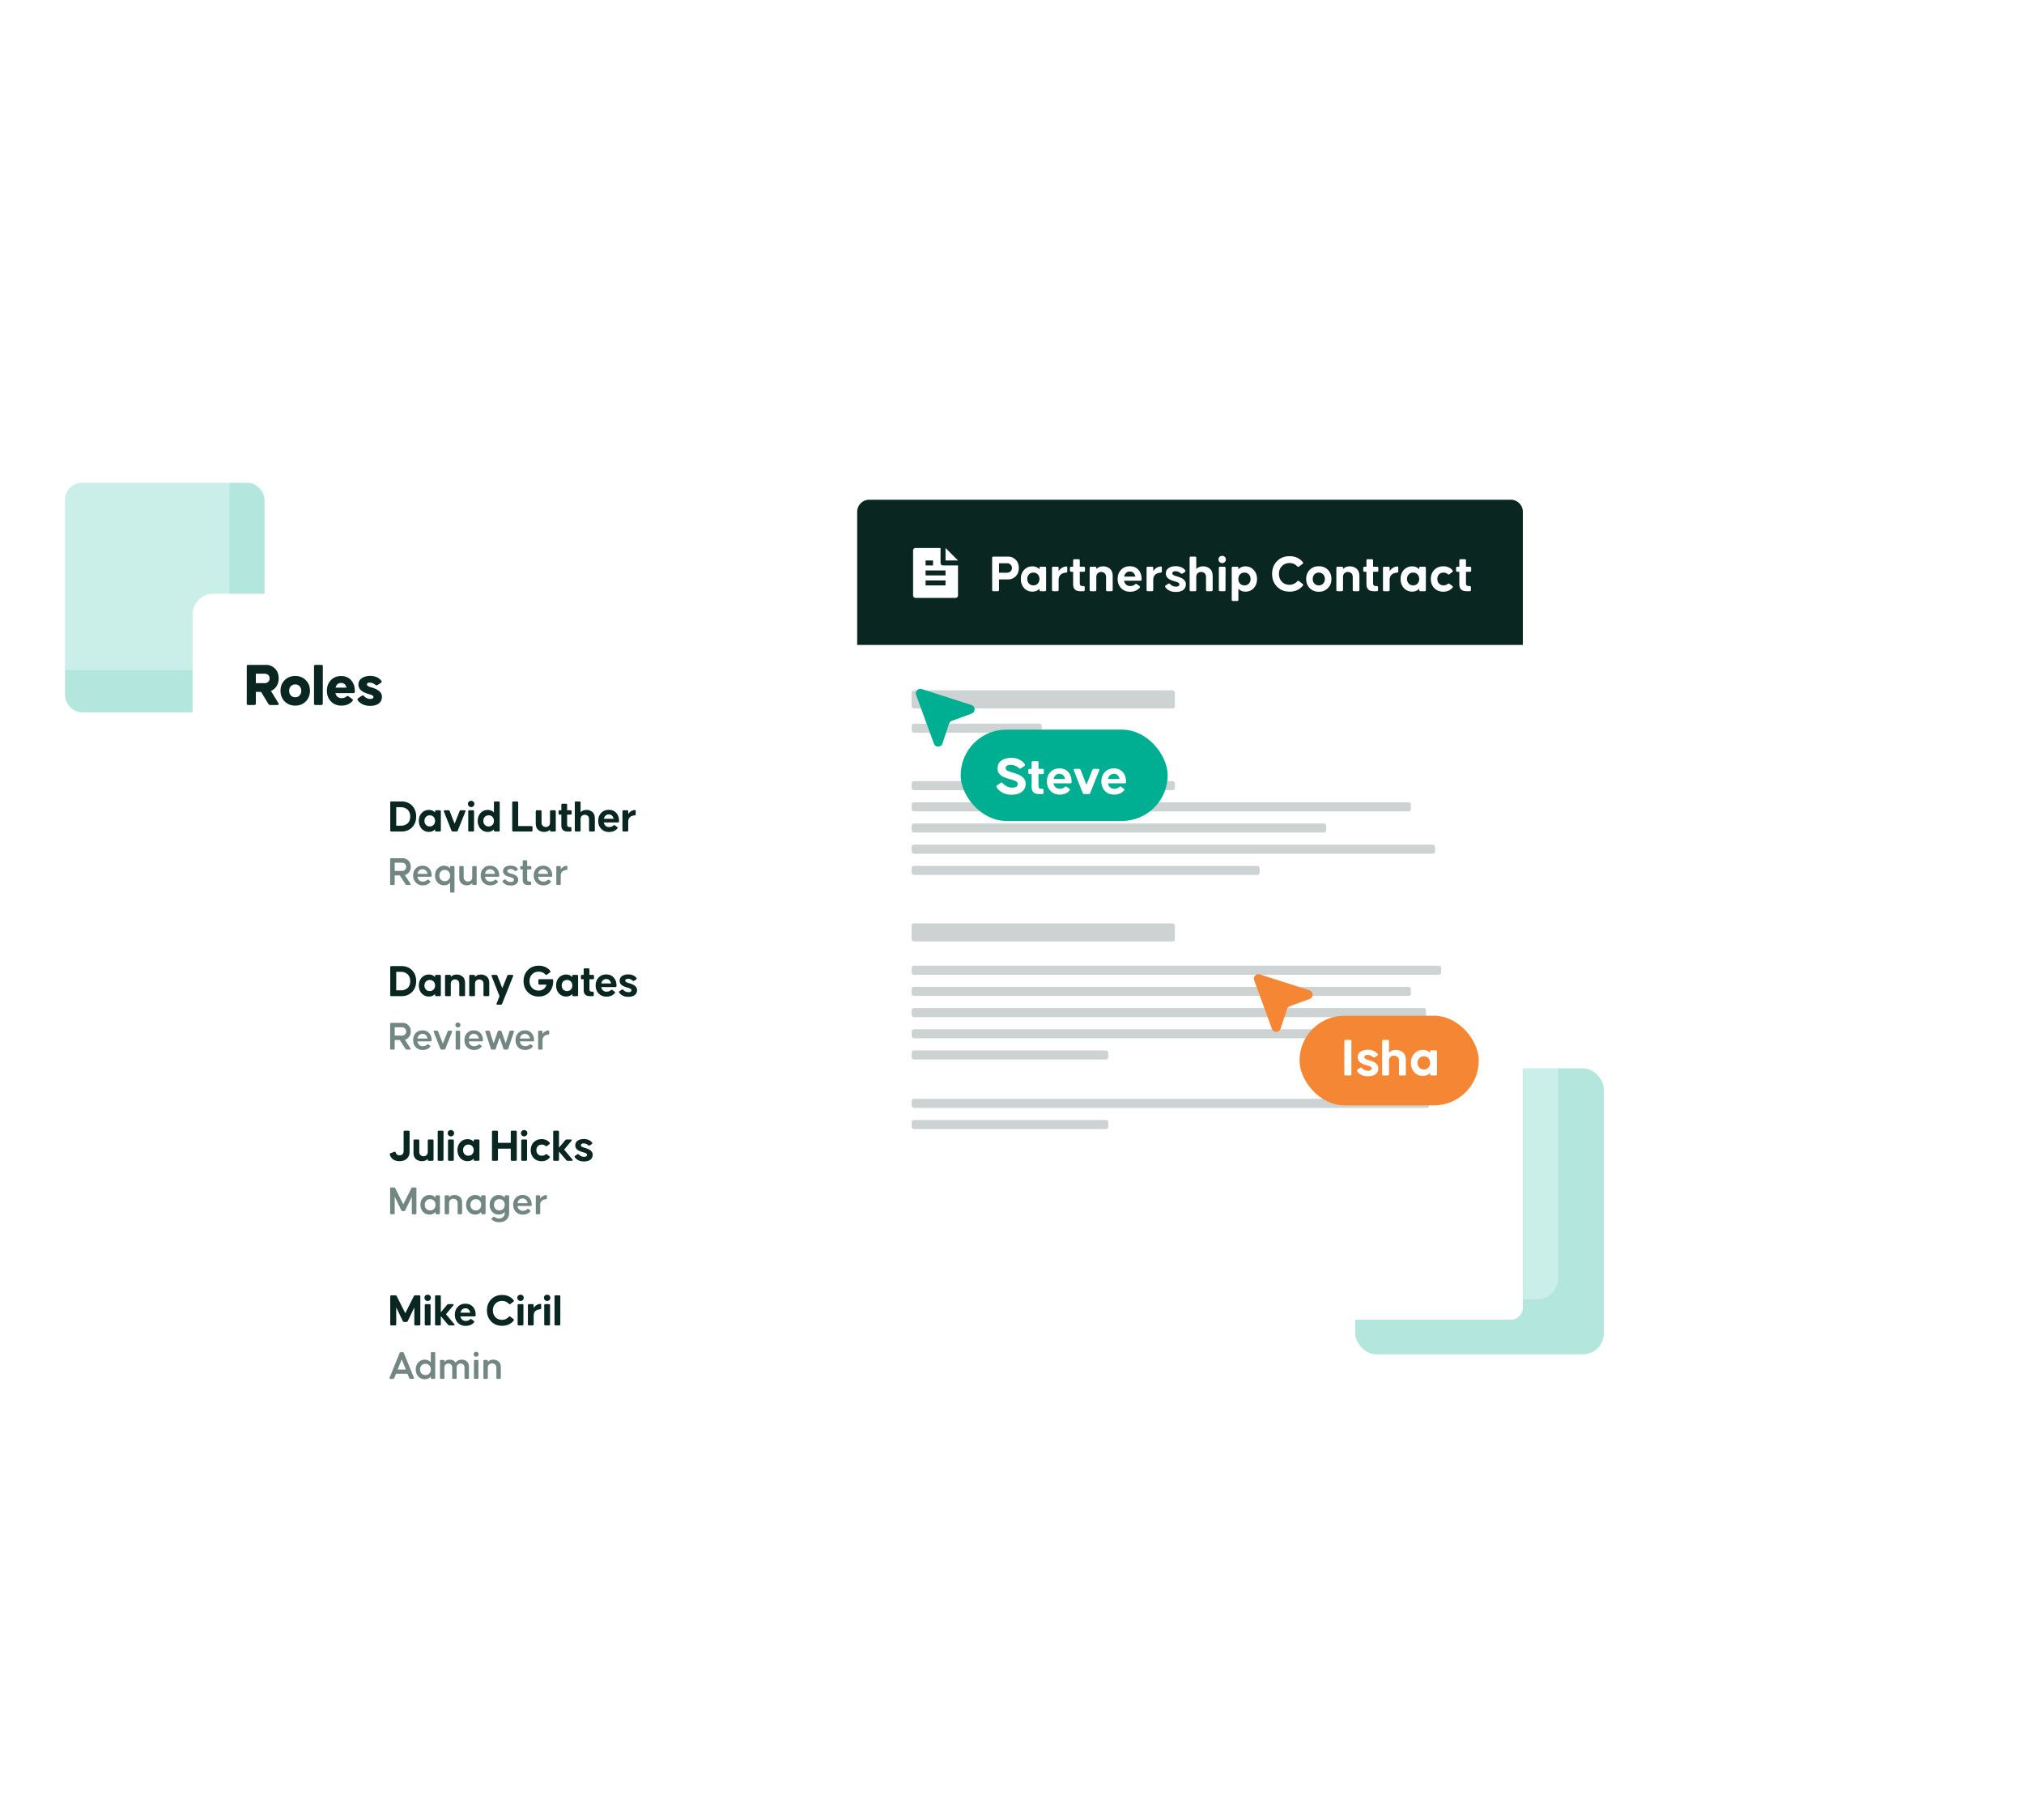 <svg xmlns="http://www.w3.org/2000/svg" xmlns:xlink="http://www.w3.org/1999/xlink" width="813" height="731" fill="none" viewBox="0 0 813 731">
  <rect width="80.154" height="92.21" x="26.123" y="193.943" fill="#00AF91" opacity=".3" rx="6.763"/>
  <rect width="99.869" height="114.89" x="544.367" y="429.11" fill="#00AF91" opacity=".3" rx="8.426"/>
  <g filter="url(#filter0_b)">
    <rect width="80.154" height="92.21" x="12" y="177" fill="#fff" fill-opacity=".3" rx="6.763"/>
  </g>
  <g filter="url(#filter1_b)">
    <rect width="99.869" height="114.89" x="526" y="407" fill="#fff" fill-opacity=".3" rx="8.426"/>
  </g>
  <g filter="url(#filter2_d)">
    <rect width="267.385" height="329.369" x="344.312" y="174" fill="#fff" rx="4.859"/>
    <path fill="#092621" d="M344.312 178.859a4.86 4.86 0 014.86-4.859h257.666a4.858 4.858 0 014.859 4.859v53.48H344.312v-53.48z"/>
    <path fill="#fff" d="M384.816 200.403v12.025a.99.99 0 01-.289.711 1.007 1.007 0 01-.707.299h-16.057a.991.991 0 01-.703-.292.991.991 0 01-.292-.703v-18.065c0-.538.448-.994 1-.994h10.029v6.016a1.003 1.003 0 001.003 1.003h6.016zm0-2.006h-5.013v-5.01l5.013 5.01zm-13.035 0v2.006h3.008v-2.006h-3.008zm0 4.011v2.005h8.022v-2.005h-8.022zm0 4.011v2.005h8.022v-2.005h-8.022zM399.041 210.751c-.342 0-.513-.171-.513-.513v-12.871c0-.342.171-.513.513-.513h5.965c1.126 0 2.109.413 2.95 1.24.855.813 1.283 1.924 1.283 3.335s-.428 2.53-1.283 3.357c-.841.812-1.824 1.219-2.95 1.219h-3.72v4.233c0 .342-.172.513-.514.513h-1.731zm2.245-7.44h3.228c.541 0 1.005-.171 1.39-.513.384-.357.577-.813.577-1.369 0-.57-.193-1.026-.577-1.368a1.874 1.874 0 00-1.347-.534h-3.271v3.784zm13.419 7.611c-1.34 0-2.452-.477-3.335-1.432-.884-.97-1.326-2.188-1.326-3.656 0-1.483.435-2.694 1.304-3.635.884-.955 2.003-1.432 3.357-1.432 1.169 0 2.109.399 2.822 1.197v-.535c0-.342.171-.513.513-.513h1.646c.342 0 .513.171.513.513v8.809c0 .342-.171.513-.513.513h-1.646c-.342 0-.513-.171-.513-.513v-.513c-.713.798-1.653 1.197-2.822 1.197zm-1.39-3.25c.456.485 1.048.727 1.775.727.727 0 1.311-.242 1.753-.727.456-.484.684-1.097.684-1.838 0-.742-.228-1.354-.684-1.839-.442-.485-1.026-.727-1.753-.727-.727 0-1.319.242-1.775.727-.456.485-.684 1.097-.684 1.839 0 .741.228 1.354.684 1.838zm9.757 3.079c-.342 0-.513-.171-.513-.513v-8.809c0-.342.171-.513.513-.513h1.646c.342 0 .513.171.513.513v1.262c.684-1.083 1.661-1.711 2.929-1.882.357-.042.535.122.535.492v1.475c0 .314-.164.485-.492.513-1.981.186-2.972 1.169-2.972 2.951v3.998c0 .342-.171.513-.513.513h-1.646zm10.865 0c-1.924 0-2.886-.948-2.886-2.844v-4.96h-.77c-.342 0-.513-.171-.513-.513v-1.005c0-.342.171-.513.513-.513h.77v-2.501c0-.342.171-.513.513-.513h1.646c.342 0 .513.171.513.513v2.501h1.582c.342 0 .513.171.513.513v1.005c0 .342-.171.513-.513.513h-1.582v4.533c0 .271.036.492.107.663a.673.673 0 00.321.363c.156.071.292.121.406.15.128.014.292.021.492.021h.149c.342 0 .513.171.513.513v1.048c0 .342-.171.513-.513.513h-1.261zm4.272 0c-.342 0-.513-.171-.513-.513v-8.809c0-.342.171-.513.513-.513h1.646c.342 0 .513.157.513.471v.47c.67-.727 1.59-1.09 2.758-1.09 1.041 0 1.939.32 2.694.962.756.627 1.133 1.632 1.133 3.014v5.495c0 .342-.171.513-.513.513h-1.646c-.342 0-.513-.171-.513-.513v-5.089c0-.769-.207-1.318-.62-1.646a2.065 2.065 0 00-1.347-.491c-.499 0-.948.163-1.347.491-.399.328-.599.877-.599 1.646v5.089c0 .342-.171.513-.513.513h-1.646zm15.735.214c-1.482 0-2.687-.485-3.613-1.454-.927-.969-1.39-2.195-1.39-3.677 0-1.483.449-2.701 1.347-3.656.898-.97 2.081-1.454 3.549-1.454 1.44 0 2.587.477 3.442 1.432s1.283 2.181 1.283 3.678v.213c0 .343-.171.514-.513.514h-6.542c.128.655.413 1.175.855 1.56.442.371.969.556 1.582.556.812 0 1.482-.235 2.01-.705.242-.214.477-.236.705-.065l1.005.749c.285.214.335.434.15.663-.941 1.097-2.231 1.646-3.87 1.646zm-2.395-6.093h4.511c-.128-.613-.384-1.105-.769-1.476-.371-.37-.855-.556-1.454-.556s-1.098.186-1.497.556c-.399.357-.662.848-.791 1.476zm9.522 5.879c-.342 0-.513-.171-.513-.513v-8.809c0-.342.171-.513.513-.513h1.646c.342 0 .514.171.514.513v1.262c.684-1.083 1.66-1.711 2.929-1.882.356-.042.534.122.534.492v1.475c0 .314-.164.485-.492.513-1.981.186-2.971 1.169-2.971 2.951v3.998c0 .342-.172.513-.514.513h-1.646zm11.212.299c-.998 0-1.86-.185-2.587-.556-.712-.37-1.247-.833-1.603-1.389-.171-.271-.107-.506.192-.706l1.005-.663c.242-.156.47-.114.684.129.257.285.599.534 1.026.748.428.2.87.299 1.326.299.941 0 1.411-.306 1.411-.919a.66.66 0 00-.128-.406c-.072-.114-.2-.214-.385-.3a2.473 2.473 0 00-.449-.213 4.57 4.57 0 00-.577-.193 6.375 6.375 0 01-.492-.149 12.502 12.502 0 01-.877-.278 19.133 19.133 0 00-.534-.214 12.313 12.313 0 01-.599-.299c-.142-.1-.313-.229-.513-.385a2.577 2.577 0 01-.47-.513 3.863 3.863 0 01-.278-.599 2.22 2.22 0 01-.128-.748c0-.998.37-1.746 1.111-2.245.756-.499 1.704-.749 2.844-.749.883 0 1.653.157 2.309.471.655.299 1.154.691 1.496 1.176.2.285.143.52-.171.705l-.898.578c-.242.156-.484.128-.727-.086-.627-.542-1.325-.812-2.095-.812-.841 0-1.261.278-1.261.833 0 .157.036.293.107.407.085.114.214.221.385.32.185.086.335.157.449.214.114.043.299.1.555.171.257.071.421.121.492.15.014 0 .107.028.278.085l.385.129c.085.028.221.085.406.171.2.071.357.135.471.192.128.057.285.143.47.257.185.099.335.206.449.32.114.1.235.221.363.364.143.142.25.292.321.449a2.1 2.1 0 01.214.513c.057.185.085.378.085.577 0 1.026-.356 1.81-1.069 2.352-.712.541-1.71.812-2.993.812zm6.076-.299c-.342 0-.513-.171-.513-.513v-12.871c0-.342.171-.513.513-.513h1.646c.342 0 .513.171.513.513v4.49c.67-.727 1.589-1.09 2.758-1.09 1.041 0 1.938.32 2.694.962.755.627 1.133 1.632 1.133 3.014v5.495c0 .342-.171.513-.513.513h-1.646c-.342 0-.513-.171-.513-.513v-5.089c0-.769-.207-1.318-.62-1.646a2.069 2.069 0 00-1.347-.491c-.499 0-.948.163-1.347.491-.399.328-.599.877-.599 1.646v5.089c0 .342-.171.513-.513.513h-1.646zm13.597-11.695c-.3.271-.642.406-1.027.406-.385 0-.727-.135-1.026-.406-.299-.285-.449-.648-.449-1.09 0-.442.143-.784.428-1.026a1.556 1.556 0 011.047-.385c.385 0 .727.128 1.027.385.299.256.449.598.449 1.026 0 .442-.15.805-.449 1.09zm-1.86 11.695c-.343 0-.514-.171-.514-.513v-8.809c0-.342.171-.513.514-.513h1.667c.342 0 .513.171.513.513l-.021 8.809c0 .342-.171.513-.513.513h-1.646zm5.174 3.934c-.342 0-.513-.171-.513-.513v-12.743c0-.342.171-.513.513-.513h1.647c.342 0 .513.171.513.513v.535c.712-.798 1.653-1.197 2.822-1.197 1.34 0 2.451.484 3.335 1.453.884.955 1.326 2.167 1.326 3.635 0 1.482-.442 2.701-1.326 3.656-.869.941-1.981 1.411-3.335 1.411-1.169 0-2.11-.399-2.822-1.197v4.447c0 .342-.171.513-.513.513h-1.647zm2.823-6.991c.456.47 1.047.705 1.774.705.727 0 1.318-.235 1.775-.705.456-.485.684-1.098.684-1.839 0-.741-.228-1.354-.684-1.839-.457-.499-1.048-.748-1.775-.748-.727 0-1.318.242-1.774.727-.442.485-.663 1.105-.663 1.86 0 .741.221 1.354.663 1.839zm19.895 3.228c-2.053 0-3.735-.67-5.046-2.01-1.311-1.339-1.967-3.043-1.967-5.109 0-2.067.656-3.77 1.967-5.11 1.311-1.34 2.993-2.01 5.046-2.01 2.252 0 4.026.798 5.323 2.395.2.256.164.491-.107.705l-1.411 1.048c-.242.185-.484.157-.727-.086-.798-.869-1.824-1.304-3.078-1.304-1.269 0-2.295.413-3.079 1.24-.784.813-1.176 1.853-1.176 3.122 0 1.268.392 2.316 1.176 3.142.784.813 1.81 1.219 3.079 1.219 1.168 0 2.195-.456 3.078-1.368.228-.271.471-.3.727-.086l1.411 1.091c.271.228.321.456.15.684-1.311 1.625-3.1 2.437-5.366 2.437zm15.381-1.411c-.94.969-2.152 1.454-3.634 1.454-1.482 0-2.701-.485-3.656-1.454-.941-.984-1.411-2.209-1.411-3.677 0-1.483.47-2.701 1.411-3.656.955-.97 2.174-1.454 3.656-1.454 1.497 0 2.715.477 3.656 1.432.941.955 1.411 2.181 1.411 3.678 0 1.482-.478 2.708-1.433 3.677zm-5.409-1.839c.457.485 1.048.727 1.775.727.727 0 1.311-.242 1.753-.727.456-.484.684-1.097.684-1.838 0-.742-.228-1.354-.684-1.839-.442-.485-1.026-.727-1.753-.727-.727 0-1.318.242-1.775.727-.441.485-.662 1.097-.662 1.839 0 .741.221 1.354.662 1.838zm9.339 3.079c-.342 0-.513-.171-.513-.513v-8.809c0-.342.171-.513.513-.513h1.646c.343 0 .514.157.514.471v.47c.669-.727 1.589-1.09 2.758-1.09 1.04 0 1.938.32 2.693.962.756.627 1.134 1.632 1.134 3.014v5.495c0 .342-.172.513-.514.513h-1.646c-.342 0-.513-.171-.513-.513v-5.089c0-.769-.207-1.318-.62-1.646a2.065 2.065 0 00-1.347-.491c-.499 0-.948.163-1.347.491-.399.328-.598.877-.598 1.646v5.089c0 .342-.171.513-.514.513h-1.646zm14.456 0c-1.924 0-2.886-.948-2.886-2.844v-4.96h-.77c-.342 0-.513-.171-.513-.513v-1.005c0-.342.171-.513.513-.513h.77v-2.501c0-.342.171-.513.513-.513h1.646c.342 0 .513.171.513.513v2.501h1.583c.342 0 .513.171.513.513v1.005c0 .342-.171.513-.513.513h-1.583v4.533c0 .271.036.492.107.663a.68.68 0 00.321.363c.157.071.292.121.406.15a4.7 4.7 0 00.492.021h.15c.342 0 .513.171.513.513v1.048c0 .342-.171.513-.513.513h-1.262zm4.272 0c-.342 0-.513-.171-.513-.513v-8.809c0-.342.171-.513.513-.513h1.647c.342 0 .513.171.513.513v1.262c.684-1.083 1.66-1.711 2.929-1.882.356-.042.534.122.534.492v1.475c0 .314-.164.485-.491.513-1.982.186-2.972 1.169-2.972 2.951v3.998c0 .342-.171.513-.513.513h-1.647zm11.217.171c-1.339 0-2.451-.477-3.335-1.432-.884-.97-1.325-2.188-1.325-3.656 0-1.483.434-2.694 1.304-3.635.883-.955 2.002-1.432 3.356-1.432 1.169 0 2.11.399 2.823 1.197v-.535c0-.342.171-.513.513-.513h1.646c.342 0 .513.171.513.513v8.809c0 .342-.171.513-.513.513h-1.646c-.342 0-.513-.171-.513-.513v-.513c-.713.798-1.654 1.197-2.823 1.197zm-1.389-3.25c.456.485 1.047.727 1.774.727.727 0 1.312-.242 1.753-.727.456-.484.685-1.097.685-1.838 0-.742-.229-1.354-.685-1.839-.441-.485-1.026-.727-1.753-.727-.727 0-1.318.242-1.774.727-.456.485-.684 1.097-.684 1.839 0 .741.228 1.354.684 1.838zm13.904 3.271c-1.482 0-2.694-.477-3.634-1.432-.927-.955-1.39-2.181-1.39-3.677 0-1.497.463-2.716 1.39-3.656.94-.955 2.152-1.433 3.634-1.433 1.54 0 2.765.528 3.678 1.582.213.257.185.499-.086.727l-1.112.855c-.242.171-.484.157-.727-.042-.456-.399-1.019-.599-1.689-.599-.727 0-1.325.242-1.796.727-.456.485-.684 1.097-.684 1.839 0 .741.228 1.354.684 1.838.471.485 1.069.727 1.796.727.67 0 1.233-.185 1.689-.556.243-.199.485-.213.727-.042l1.112.833c.271.214.314.435.128.663-.94 1.098-2.18 1.646-3.72 1.646zm9.306-.192c-1.924 0-2.886-.948-2.886-2.844v-4.96h-.77c-.342 0-.513-.171-.513-.513v-1.005c0-.342.171-.513.513-.513h.77v-2.501c0-.342.171-.513.513-.513h1.647c.342 0 .513.171.513.513v2.501h1.582c.342 0 .513.171.513.513v1.005c0 .342-.171.513-.513.513h-1.582v4.533c0 .271.035.492.107.663a.675.675 0 00.32.363c.157.071.292.121.406.15.129.014.293.021.492.021h.15c.342 0 .513.171.513.513v1.048c0 .342-.171.513-.513.513h-1.262z"/>
    <path fill="url(#pattern0)" d="M366.19 446.246h97.993v36.747H366.19z"/>
    <rect width="105.739" height="7.292" x="366.19" y="250.569" fill="#092621" opacity=".2" rx=".923"/>
    <rect width="105.739" height="7.292" x="366.19" y="344.152" fill="#092621" opacity=".2" rx=".923"/>
    <rect width="105.739" height="3.646" x="366.19" y="287.03" fill="#092621" opacity=".2" rx=".923"/>
    <rect width="212.692" height="3.646" x="366.19" y="361.169" fill="#CED4D3" rx=".923"/>
    <rect width="52.262" height="3.646" x="366.19" y="263.938" fill="#CED4D3" rx=".923"/>
    <rect width="200.539" height="3.646" x="366.19" y="295.538" fill="#092621" opacity=".2" rx=".923"/>
    <rect width="200.539" height="3.646" x="366.19" y="369.677" fill="#092621" opacity=".2" rx=".923"/>
    <rect width="166.508" height="3.646" x="366.19" y="304.046" fill="#092621" opacity=".2" rx=".923"/>
    <rect width="207.831" height="3.646" x="366.19" y="386.691" fill="#092621" opacity=".2" rx=".923"/>
    <rect width="207.831" height="3.646" x="366.19" y="414.646" fill="#092621" opacity=".2" rx=".923"/>
    <rect width="206.616" height="3.646" x="366.19" y="378.185" fill="#092621" opacity=".2" rx=".923"/>
    <rect width="79" height="3.646" x="366.19" y="395.2" fill="#092621" opacity=".2" rx=".923"/>
    <rect width="79" height="3.646" x="366.19" y="423.153" fill="#092621" opacity=".2" rx=".923"/>
    <rect width="210.262" height="3.646" x="366.19" y="312.553" fill="#092621" opacity=".2" rx=".923"/>
    <rect width="139.769" height="3.646" x="366.19" y="321.062" fill="#092621" opacity=".2" rx=".923"/>
  </g>
  <g clip-path="url(#clip0)">
    <path fill="#00AF91" d="M370.269 276.781c-1.453-.468-2.808.94-2.284 2.373l7.135 19.534c.597 1.633 2.92 1.597 3.465-.055l2.588-7.844a2.023 2.023 0 011.225-1.263l7.869-2.874c1.64-.599 1.595-2.936-.068-3.469l-19.93-6.403v.001z"/>
  </g>
  <rect width="83.141" height="36.68" x="385.883" y="293.071" fill="#00AF91" rx="18.34"/>
  <path fill="#fff" d="M406.284 319.225c-1.408 0-2.632-.293-3.674-.88-1.041-.587-1.803-1.305-2.287-2.156-.161-.293-.095-.535.198-.726l1.452-1.033c.264-.191.506-.154.725.11.396.469.946.894 1.65 1.275.704.367 1.452.55 2.244.55.821 0 1.393-.132 1.716-.396.337-.264.506-.637.506-1.121a.994.994 0 00-.22-.616c-.147-.191-.367-.352-.66-.484a5.405 5.405 0 00-.792-.33 10.342 10.342 0 00-.924-.286 67.54 67.54 0 01-.748-.242 28.943 28.943 0 01-1.452-.44c-.22-.088-.52-.213-.902-.374a4.479 4.479 0 01-.923-.528c-.235-.205-.484-.44-.748-.704a2.896 2.896 0 01-.572-.968 3.85 3.85 0 01-.176-1.187c0-1.438.528-2.508 1.584-3.212 1.07-.719 2.405-1.078 4.003-1.078 1.188 0 2.273.257 3.255.77.983.513 1.687 1.137 2.112 1.87.147.278.073.513-.22.704l-1.408.902c-.249.161-.491.124-.726-.11-.322-.352-.791-.653-1.407-.902a4.819 4.819 0 00-1.958-.396c-.645 0-1.137.117-1.474.352-.337.234-.506.55-.506.946 0 .22.066.425.198.615.147.176.36.338.638.484.279.132.528.242.748.33.235.074.535.162.902.264.367.103.616.176.748.22.029.015.198.074.506.176.308.088.542.169.704.242.176.059.432.162.769.308.338.147.616.293.836.44.22.132.462.315.726.55.279.22.499.447.66.682.161.235.301.513.418.836.117.322.176.667.176 1.034 0 1.451-.513 2.566-1.54 3.343-1.012.777-2.397 1.166-4.157 1.166zm11.072-.264c-1.979 0-2.969-.975-2.969-2.926v-5.103h-.792c-.352 0-.528-.176-.528-.528v-1.034c0-.352.176-.527.528-.527h.792v-2.574c0-.352.176-.528.528-.528h1.694c.352 0 .527.176.527.528v2.574h1.628c.352 0 .528.175.528.527v1.034c0 .352-.176.528-.528.528h-1.628v4.663c0 .279.037.506.11.682a.7.7 0 00.33.374c.162.074.301.125.418.154.132.015.301.022.506.022h.154c.352 0 .528.176.528.528v1.078c0 .352-.176.528-.528.528h-1.298zm8.319.22c-1.525 0-2.764-.499-3.717-1.496-.954-.997-1.43-2.258-1.43-3.783s.462-2.779 1.386-3.762c.923-.997 2.141-1.495 3.651-1.495 1.481 0 2.662.491 3.541 1.473.88.983 1.32 2.244 1.32 3.784v.22c0 .352-.176.528-.528.528h-6.731c.132.674.426 1.209.88 1.605.455.382.997.572 1.628.572.836 0 1.525-.242 2.068-.726.249-.22.491-.242.726-.066l1.033.77c.294.22.345.448.154.682-.968 1.129-2.295 1.694-3.981 1.694zm-2.464-6.269h4.642c-.132-.631-.396-1.137-.792-1.518-.382-.381-.88-.572-1.496-.572s-1.129.191-1.54.572c-.41.367-.682.873-.814 1.518zm12.297 6.049c-.278 0-.476-.139-.593-.418l-3.586-9.085c-.073-.176-.073-.322 0-.44.088-.117.227-.175.418-.175h1.738c.293 0 .491.139.594.417l2.331 5.984 2.376-5.984c.117-.278.315-.417.594-.417h1.738c.19 0 .322.058.396.175.088.118.095.264.022.44l-3.63 9.085c-.117.279-.315.418-.594.418h-1.804zm12.035.22c-1.525 0-2.765-.499-3.718-1.496-.953-.997-1.43-2.258-1.43-3.783s.462-2.779 1.386-3.762c.924-.997 2.141-1.495 3.652-1.495 1.481 0 2.661.491 3.541 1.473.88.983 1.32 2.244 1.32 3.784v.22c0 .352-.176.528-.528.528h-6.731c.132.674.425 1.209.88 1.605.455.382.997.572 1.628.572.836 0 1.525-.242 2.067-.726.25-.22.492-.242.726-.066l1.034.77c.293.22.345.448.154.682-.968 1.129-2.295 1.694-3.981 1.694zm-2.464-6.269h4.641c-.132-.631-.396-1.137-.792-1.518-.381-.381-.879-.572-1.495-.572-.616 0-1.129.191-1.54.572-.411.367-.682.873-.814 1.518z"/>
  <g>
    <g clip-path="url(#clip1)">
      <path fill="#F58634" d="M506.062 391.386c-1.453-.469-2.808.94-2.284 2.373l7.135 19.534c.597 1.633 2.92 1.596 3.465-.055l2.588-7.845a2.02 2.02 0 011.225-1.262l7.869-2.875c1.64-.599 1.595-2.936-.068-3.469l-19.93-6.402v.001z"/>
    </g>
    <rect width="72" height="36" x="522" y="408" fill="#F58634" rx="18"/>
    <path fill="#fff" d="M540.518 432c-.352 0-.528-.176-.528-.528V418.23c0-.352.176-.528.528-.528h1.781c.352 0 .528.176.528.528v13.242c0 .352-.176.528-.528.528h-1.781zm8.936.308c-1.026 0-1.914-.191-2.662-.572-.733-.381-1.283-.858-1.649-1.43-.176-.278-.11-.52.198-.726l1.034-.682c.249-.161.483-.117.703.132.264.294.616.55 1.056.77.44.206.895.308 1.364.308.968 0 1.452-.315 1.452-.946 0-.161-.044-.3-.132-.417-.073-.118-.205-.22-.396-.308a2.524 2.524 0 00-.462-.22 4.486 4.486 0 00-.594-.198 6.854 6.854 0 01-.506-.154c-.015 0-.139-.037-.374-.11-.234-.074-.41-.132-.528-.176a17.65 17.65 0 00-.55-.22c-.249-.118-.454-.22-.616-.308a13.145 13.145 0 01-.527-.396 2.609 2.609 0 01-.484-.528 3.995 3.995 0 01-.286-.616 2.296 2.296 0 01-.132-.77c0-1.026.381-1.796 1.144-2.31.777-.513 1.752-.769 2.925-.769.909 0 1.701.161 2.376.484.674.307 1.188.711 1.539 1.209.206.294.147.536-.176.726l-.923.594c-.25.161-.499.132-.748-.088-.645-.557-1.364-.836-2.156-.836-.865 0-1.298.286-1.298.858 0 .161.037.301.11.418.088.117.22.227.396.33.191.088.345.161.462.22.117.044.308.103.572.176.264.073.433.125.506.154.015 0 .11.029.286.088l.396.132c.088.029.227.088.418.176.205.073.366.139.484.198.132.059.293.146.484.264.19.102.344.212.462.33.117.102.242.227.374.374.146.146.256.3.329.462.088.146.162.322.22.528.059.19.088.388.088.593 0 1.056-.366 1.863-1.099 2.42-.734.557-1.76.836-3.08.836zm6.251-.308c-.352 0-.528-.176-.528-.528V418.23c0-.352.176-.528.528-.528h1.694c.352 0 .528.176.528.528v4.619c.689-.747 1.635-1.121 2.837-1.121 1.071 0 1.994.33 2.772.989.777.646 1.165 1.68 1.165 3.102v5.653c0 .352-.176.528-.527.528h-1.694c-.352 0-.528-.176-.528-.528v-5.235c0-.792-.213-1.357-.638-1.694a2.13 2.13 0 00-1.386-.506 2.13 2.13 0 00-1.386.506c-.41.337-.615.902-.615 1.694v5.235c0 .352-.176.528-.528.528h-1.694zm15.837.176c-1.379 0-2.523-.491-3.432-1.474-.909-.997-1.364-2.251-1.364-3.761 0-1.525.448-2.772 1.342-3.74.909-.982 2.061-1.473 3.454-1.473 1.202 0 2.17.41 2.903 1.231v-.55c0-.351.176-.527.528-.527h1.694c.352 0 .528.176.528.527v9.063c0 .352-.176.528-.528.528h-1.694c-.352 0-.528-.176-.528-.528v-.528c-.733.821-1.701 1.232-2.903 1.232zm-1.43-3.344c.469.499 1.078.748 1.826.748s1.349-.249 1.803-.748c.47-.498.704-1.129.704-1.891 0-.763-.234-1.393-.704-1.892-.454-.499-1.055-.748-1.803-.748s-1.357.249-1.826.748c-.469.499-.704 1.129-.704 1.892 0 .762.235 1.393.704 1.891z"/>
  </g>
  <g filter="url(#filter3_d)">
    <rect width="240.75" height="340.977" x="57" y="213.023" fill="#fff" rx="8.262"/>
    <path fill="#092621" d="M79.326 257.688c-.397 0-.595-.198-.595-.594v-14.921c0-.397.198-.595.595-.595h7.212c1.306 0 2.462.479 3.47 1.437 1.025.959 1.537 2.289 1.537 3.991 0 1.256-.29 2.313-.868 3.172-.578.86-1.321 1.479-2.23 1.859l2.999 4.933c.132.198.157.371.074.52-.082.132-.24.198-.47.198h-2.9c-.331 0-.57-.132-.72-.396l-2.949-4.858h-2.107v4.66c0 .396-.198.594-.595.594h-2.453zm3.048-8.774h3.545c.545 0 1.008-.165 1.388-.495.396-.347.594-.818.594-1.413 0-.595-.198-1.058-.594-1.388-.38-.331-.843-.496-1.388-.496h-3.545v3.792zm20.075 7.337c-1.107 1.124-2.52 1.685-4.238 1.685-1.719 0-3.14-.561-4.263-1.685-1.107-1.14-1.661-2.561-1.661-4.263 0-1.735.553-3.156 1.66-4.263 1.108-1.124 2.529-1.686 4.264-1.686 1.718 0 3.131.562 4.238 1.686 1.107 1.107 1.661 2.528 1.661 4.263 0 1.702-.554 3.123-1.661 4.263zm-6.023-2.404c.463.479 1.058.718 1.785.718.727 0 1.305-.239 1.735-.718.446-.496.669-1.116.669-1.859 0-.744-.223-1.355-.67-1.834-.429-.48-1.007-.719-1.734-.719-.727 0-1.322.239-1.785.719-.446.479-.67 1.09-.67 1.834 0 .743.224 1.363.67 1.859zm9.913 3.841c-.397 0-.595-.198-.595-.594v-14.921c0-.397.198-.595.595-.595h2.355c.396 0 .594.198.594.595l-.024 14.921c0 .396-.199.594-.595.594h-2.33zm10.411.248c-1.735 0-3.139-.561-4.213-1.685-1.074-1.124-1.612-2.545-1.612-4.263 0-1.719.521-3.131 1.562-4.239 1.041-1.123 2.421-1.685 4.139-1.685 1.686 0 3.024.554 4.015 1.661.992 1.107 1.488 2.528 1.488 4.263v.347c0 .396-.199.595-.595.595h-7.188c.149.628.438 1.123.867 1.487.43.347.942.52 1.537.52.843 0 1.52-.223 2.033-.669.297-.231.57-.256.817-.074l1.463 1.09c.347.265.405.521.173.769-1.09 1.255-2.586 1.883-4.486 1.883zm-2.355-7.212h4.412c-.347-1.256-1.074-1.884-2.181-1.884-1.14 0-1.884.628-2.231 1.884zm13.875 7.311c-1.19 0-2.214-.214-3.073-.644-.843-.446-1.479-.991-1.909-1.636-.165-.33-.091-.603.223-.818l1.463-.991c.281-.198.545-.149.793.149.809.776 1.652 1.164 2.528 1.164.876 0 1.314-.264 1.314-.793a.629.629 0 00-.124-.371.966.966 0 00-.397-.298 3.591 3.591 0 00-.471-.198 4.146 4.146 0 00-.595-.198 9.171 9.171 0 00-.52-.174c-.017-.016-.149-.058-.397-.124a28.11 28.11 0 00-.57-.198 10.595 10.595 0 00-.619-.273 6.19 6.19 0 01-.694-.372 21.266 21.266 0 01-.62-.47 3.418 3.418 0 01-.521-.595 4.245 4.245 0 01-.347-.719 2.663 2.663 0 01-.148-.892c0-1.174.446-2.058 1.338-2.652.892-.612 1.999-.918 3.321-.918 2.033 0 3.545.653 4.536 1.959.231.33.165.603-.198.817l-1.339.893c-.264.182-.537.157-.818-.075-.727-.594-1.495-.892-2.305-.892-.743 0-1.115.231-1.115.694 0 .149.041.281.124.397.083.115.207.223.372.322.182.083.339.157.471.223l.595.198c.247.066.421.116.52.149.017 0 .116.033.297.099.199.066.339.116.422.149.099.033.264.099.496.198.231.099.413.19.545.273.132.066.306.165.52.297.215.116.389.24.521.372.132.116.281.264.446.446.165.165.289.339.372.521.082.165.157.363.223.594.066.215.099.447.099.694 0 1.19-.421 2.107-1.264 2.752-.843.628-2.008.941-3.495.941z"/>
    <circle cx="100.397" cy="312.216" r="22.732" fill="url(#pattern1)"/>
    <path fill="#092621" d="M136.811 308.518c-.297 0-.446-.149-.446-.447v-11.19c0-.298.149-.446.446-.446h4.034c1.76 0 3.185.557 4.275 1.673 1.103 1.115 1.655 2.571 1.655 4.368 0 1.797-.552 3.253-1.655 4.369-1.09 1.115-2.515 1.673-4.275 1.673h-4.034zm1.952-2.343h2.082c.347 0 .7-.055 1.059-.167.372-.111.75-.291 1.134-.539.397-.248.719-.632.967-1.153.248-.52.372-1.134.372-1.84 0-.706-.13-1.314-.391-1.822-.247-.52-.563-.911-.948-1.171a4.158 4.158 0 00-1.134-.557 3.543 3.543 0 00-1.059-.168h-2.082v7.417zm13.147 2.491c-1.164 0-2.131-.415-2.899-1.245-.769-.843-1.153-1.902-1.153-3.179 0-1.289.378-2.342 1.134-3.16.768-.83 1.741-1.246 2.918-1.246 1.017 0 1.835.347 2.454 1.041v-.464c0-.298.149-.446.446-.446h1.432c.297 0 .446.148.446.446v7.658c0 .298-.149.447-.446.447h-1.432c-.297 0-.446-.149-.446-.447v-.446c-.619.694-1.437 1.041-2.454 1.041zm-1.208-2.825c.397.421.911.632 1.543.632.632 0 1.14-.211 1.524-.632.397-.422.595-.955.595-1.599s-.198-1.177-.595-1.599c-.384-.421-.892-.632-1.524-.632s-1.146.211-1.543.632c-.396.422-.595.955-.595 1.599s.199 1.177.595 1.599zm10.751 2.677c-.235 0-.402-.118-.502-.354l-3.03-7.677c-.062-.149-.062-.273 0-.372.075-.099.193-.148.354-.148h1.468c.248 0 .415.117.502.353l1.971 5.056 2.007-5.056c.099-.236.267-.353.502-.353h1.469c.161 0 .272.049.334.148.075.099.081.223.019.372l-3.067 7.677c-.1.236-.267.354-.502.354h-1.525zm8.303-10.169a1.293 1.293 0 01-.893.354 1.29 1.29 0 01-.892-.354 1.253 1.253 0 01-.39-.948c0-.384.124-.681.372-.892.26-.223.563-.335.91-.335.335 0 .632.112.893.335.26.223.39.52.39.892 0 .384-.13.7-.39.948zm-1.618 10.169c-.297 0-.446-.149-.446-.447v-7.658c0-.298.149-.446.446-.446h1.45c.298 0 .447.148.447.446l-.019 7.658c0 .298-.149.447-.446.447h-1.432zm7.418.148c-1.164 0-2.131-.415-2.899-1.245-.769-.843-1.153-1.902-1.153-3.179 0-1.289.378-2.342 1.134-3.16.768-.83 1.741-1.246 2.918-1.246 1.017 0 1.835.347 2.454 1.041v-3.996c0-.298.149-.446.446-.446h1.432c.297 0 .446.148.446.446v11.19c0 .298-.149.447-.446.447h-1.432c-.297 0-.446-.149-.446-.447v-.446c-.619.694-1.437 1.041-2.454 1.041zm-1.208-2.825c.397.421.911.632 1.543.632.632 0 1.14-.211 1.524-.632.397-.422.595-.955.595-1.599s-.198-1.177-.595-1.599c-.384-.421-.892-.632-1.524-.632s-1.146.211-1.543.632c-.396.422-.595.955-.595 1.599s.199 1.177.595 1.599zm11.461 2.677c-.297 0-.446-.149-.446-.447v-11.19c0-.298.149-.446.446-.446h1.506c.298 0 .446.148.446.446v9.443h5.298c.298 0 .446.149.446.446v1.301c0 .298-.148.447-.446.447h-7.25zm12.35.148c-.905 0-1.692-.272-2.361-.818-.657-.557-.986-1.437-.986-2.639v-4.796c0-.298.149-.446.447-.446h1.431c.297 0 .446.148.446.446v4.424c0 .669.18 1.146.539 1.431.36.285.756.428 1.19.428.434 0 .818-.143 1.152-.428.347-.285.521-.762.521-1.431v-4.424c0-.298.149-.446.446-.446h1.431c.298 0 .447.148.447.446v7.658c0 .298-.149.447-.447.447h-1.431c-.297 0-.446-.131-.446-.391v-.39c-.583.619-1.376.929-2.379.929zm9.442-.148c-1.673 0-2.509-.825-2.509-2.473v-4.312h-.67c-.297 0-.446-.149-.446-.447v-.873c0-.298.149-.446.446-.446h.67v-2.175c0-.298.148-.447.446-.447h1.431c.298 0 .446.149.446.447v2.175h1.376c.297 0 .446.148.446.446v.873c0 .298-.149.447-.446.447h-1.376v3.94c0 .236.031.428.093.577a.591.591 0 00.279.316c.136.062.254.105.353.13.112.012.254.018.428.018h.13c.297 0 .446.149.446.447v.91c0 .298-.149.447-.446.447h-1.097zm3.343 0c-.297 0-.446-.149-.446-.447v-11.19c0-.298.149-.446.446-.446h1.431c.298 0 .446.148.446.446v3.903c.583-.632 1.382-.948 2.398-.948.905 0 1.686.279 2.343.837.656.545.985 1.419.985 2.621v4.777c0 .298-.149.447-.446.447h-1.432c-.297 0-.446-.149-.446-.447v-4.424c0-.669-.179-1.146-.539-1.431a1.797 1.797 0 00-1.171-.428c-.434 0-.824.143-1.171.428-.347.285-.521.762-.521 1.431v4.424c0 .298-.148.447-.446.447h-1.431zm13.309.185c-1.289 0-2.336-.421-3.141-1.264-.806-.842-1.209-1.908-1.209-3.197 0-1.289.391-2.348 1.171-3.179.781-.842 1.81-1.264 3.086-1.264 1.252 0 2.25.415 2.993 1.246.744.83 1.115 1.896 1.115 3.197v.186c0 .297-.148.446-.446.446h-5.688c.112.57.359 1.023.744 1.357a2.07 2.07 0 001.375.483c.707 0 1.289-.204 1.748-.613.21-.186.415-.204.613-.056l.874.651c.248.186.291.378.13.576-.818.954-1.94 1.431-3.365 1.431zm-2.082-5.297h3.923c-.112-.533-.335-.961-.67-1.283-.322-.322-.743-.483-1.264-.483-.52 0-.954.161-1.301.483-.347.31-.576.737-.688 1.283zm7.907 5.112c-.297 0-.446-.149-.446-.447v-7.658c0-.298.149-.446.446-.446h1.432c.297 0 .446.148.446.446v1.096c.595-.941 1.444-1.487 2.547-1.635.309-.038.464.105.464.427v1.283c0 .272-.142.421-.427.446-1.723.161-2.584 1.016-2.584 2.565v3.476c0 .298-.149.447-.446.447h-1.432z"/>
    <path fill="#153630" d="M144.501 329.503c.088.132.104.248.049.347-.055.088-.159.132-.314.132h-1.239a.532.532 0 01-.479-.264l-2.33-3.586h-2.032v3.454c0 .264-.133.396-.397.396h-1.041c-.264 0-.397-.132-.397-.396v-9.947c0-.265.133-.397.397-.397h4.676c.859 0 1.609.314 2.247.942.639.617.959 1.454.959 2.511 0 .86-.226 1.581-.678 2.165a3.088 3.088 0 01-1.685 1.157l2.264 3.486zm-6.345-8.476v3.321h2.957c.474 0 .865-.154 1.174-.463.319-.308.479-.705.479-1.19 0-.484-.16-.881-.479-1.189-.309-.32-.7-.479-1.174-.479h-2.957zm11.189 1.222c1.102 0 1.983.369 2.644 1.107.672.738 1.008 1.68 1.008 2.826v.099c0 .264-.132.397-.397.397h-5.32c.088.595.324 1.068.71 1.421.397.341.876.512 1.438.512.727 0 1.305-.215 1.735-.644.187-.177.374-.193.561-.05l.579.43c.22.165.248.347.082.545-.716.826-1.702 1.239-2.957 1.239-1.146 0-2.077-.369-2.793-1.107-.716-.749-1.074-1.696-1.074-2.842 0-1.146.347-2.088 1.041-2.826s1.608-1.107 2.743-1.107zm0 1.405c-.551 0-1.008.171-1.372.512-.352.331-.578.788-.677 1.372h4.048c-.099-.562-.325-1.014-.677-1.355-.342-.353-.782-.529-1.322-.529zm11.058-.876c0-.264.132-.396.397-.396h.975c.264 0 .396.132.396.396v9.848c0 .265-.132.397-.396.397h-.975c-.265 0-.397-.132-.397-.397v-3.618c-.573.738-1.371 1.107-2.396 1.107-1.057 0-1.933-.364-2.627-1.091-.683-.738-1.025-1.68-1.025-2.826 0-1.134.342-2.07 1.025-2.809.694-.749 1.57-1.123 2.627-1.123 1.025 0 1.823.369 2.396 1.107v-.595zm-3.718 5.04c.397.418.92.628 1.57.628s1.168-.21 1.553-.628c.397-.419.595-.959.595-1.62 0-.66-.198-1.2-.595-1.619-.385-.429-.903-.644-1.553-.644-.65 0-1.173.215-1.57.644-.396.419-.595.959-.595 1.619 0 .661.199 1.201.595 1.62zm12.612-5.04c0-.264.132-.396.397-.396h.991c.265 0 .397.132.397.396v6.808c0 .264-.132.396-.397.396h-.991c-.265 0-.397-.132-.397-.396v-.397c-.529.617-1.272.926-2.231.926-.815 0-1.514-.248-2.098-.744-.584-.507-.876-1.283-.876-2.33v-4.263c0-.264.132-.396.397-.396h.975c.264 0 .396.132.396.396v3.999c0 .628.177 1.09.529 1.388.353.286.755.429 1.206.429.452 0 .848-.143 1.19-.429.341-.298.512-.76.512-1.388v-3.999zm7.189-.529c1.102 0 1.983.369 2.644 1.107.672.738 1.008 1.68 1.008 2.826v.099c0 .264-.132.397-.396.397h-5.321c.088.595.325 1.068.71 1.421.397.341.876.512 1.438.512.727 0 1.305-.215 1.735-.644.187-.177.375-.193.562-.05l.578.43c.22.165.248.347.083.545-.716.826-1.702 1.239-2.958 1.239-1.146 0-2.076-.369-2.792-1.107-.716-.749-1.075-1.696-1.075-2.842 0-1.146.347-2.088 1.041-2.826s1.609-1.107 2.743-1.107zm0 1.405c-.55 0-1.008.171-1.371.512-.353.331-.578.788-.678 1.372h4.049c-.099-.562-.325-1.014-.678-1.355-.341-.353-.782-.529-1.322-.529zm5.031 5.073c-.121-.199-.071-.375.149-.529l.595-.397c.198-.121.38-.082.545.116.198.231.468.435.81.611.352.166.721.248 1.107.248.881 0 1.322-.303 1.322-.909a.574.574 0 00-.116-.363.773.773 0 00-.33-.281 2.016 2.016 0 00-.397-.182 4.162 4.162 0 00-.496-.165c-.22-.066-.352-.105-.396-.116l-.281-.082-.397-.116c-.077-.033-.22-.088-.429-.165a4.171 4.171 0 01-.463-.232 16.468 16.468 0 00-.397-.297 1.531 1.531 0 01-.347-.363 3.092 3.092 0 01-.214-.463 1.59 1.59 0 01-.1-.562c0-.738.281-1.3.843-1.685.562-.386 1.278-.579 2.148-.579.672 0 1.256.116 1.752.347.495.232.87.529 1.123.893.155.22.111.402-.132.545l-.529.33c-.176.121-.358.094-.545-.082-.463-.441-1.041-.661-1.735-.661-.385 0-.683.077-.892.231a.668.668 0 00-.314.578c0 .133.033.254.099.364a.828.828 0 00.331.264c.154.077.28.138.38.182.099.044.258.099.479.165l.396.099c.011 0 .083.022.215.067.143.044.248.077.314.099.066.022.176.06.331.115.154.055.275.111.363.166.088.044.204.104.347.181.154.077.276.155.364.232.088.077.181.17.281.281.11.11.192.225.247.347.066.11.122.242.166.396.044.143.066.292.066.446 0 .771-.27 1.366-.81 1.785-.54.407-1.294.611-2.264.611-.76 0-1.415-.137-1.966-.413-.551-.275-.958-.628-1.223-1.057zm11.537-5.387c0 .264-.133.396-.397.396h-1.289v3.9c0 .386.094.644.281.777.187.121.435.181.744.181h.181c.265 0 .397.133.397.397v.595c0 .264-.132.396-.397.396h-.892c-1.399 0-2.098-.688-2.098-2.065v-4.181h-.612c-.264 0-.396-.132-.396-.396v-.562c0-.264.132-.396.396-.396h.612v-1.934c0-.264.132-.396.396-.396h.992c.264 0 .396.132.396.396v1.934h1.289c.264 0 .397.132.397.396v.562zm4.732-1.091c1.102 0 1.983.369 2.644 1.107.672.738 1.008 1.68 1.008 2.826v.099c0 .264-.132.397-.396.397h-5.321c.088.595.325 1.068.711 1.421.396.341.875.512 1.437.512.727 0 1.305-.215 1.735-.644.187-.177.375-.193.562-.05l.578.43c.221.165.248.347.083.545-.716.826-1.702 1.239-2.958 1.239-1.146 0-2.076-.369-2.792-1.107-.716-.749-1.074-1.696-1.074-2.842 0-1.146.347-2.088 1.041-2.826s1.608-1.107 2.742-1.107zm0 1.405c-.55 0-1.007.171-1.371.512-.352.331-.578.788-.677 1.372h4.048c-.099-.562-.325-1.014-.678-1.355-.341-.353-.782-.529-1.322-.529zm7.06.099c.507-.837 1.261-1.322 2.264-1.454.275-.033.413.094.413.38v.876c0 .242-.127.374-.38.396-1.532.166-2.297.948-2.297 2.347v3.288c0 .264-.132.396-.397.396h-.975c-.264 0-.396-.132-.396-.396v-6.808c0-.264.132-.396.396-.396h.975c.265 0 .397.132.397.396v.975z" opacity=".6"/>
    <circle cx="100.397" cy="378.345" r="22.732" fill="url(#pattern2)"/>
    <path fill="#092621" d="M136.811 374.646c-.297 0-.446-.148-.446-.446v-11.19c0-.298.149-.446.446-.446h4.034c1.76 0 3.185.557 4.275 1.673 1.103 1.115 1.655 2.571 1.655 4.368 0 1.797-.552 3.253-1.655 4.368-1.09 1.116-2.515 1.673-4.275 1.673h-4.034zm1.952-2.342h2.082c.347 0 .7-.056 1.059-.167a4.48 4.48 0 001.134-.539c.397-.248.719-.632.967-1.153.248-.52.372-1.134.372-1.84 0-.706-.13-1.314-.391-1.822-.247-.52-.563-.911-.948-1.171a4.192 4.192 0 00-1.134-.558 3.574 3.574 0 00-1.059-.167h-2.082v7.417zm13.147 2.491c-1.164 0-2.131-.415-2.899-1.245-.769-.843-1.153-1.903-1.153-3.179 0-1.289.378-2.342 1.134-3.16.768-.83 1.741-1.246 2.918-1.246 1.017 0 1.835.347 2.454 1.041v-.464c0-.298.149-.447.446-.447h1.432c.297 0 .446.149.446.447v7.658c0 .298-.149.446-.446.446h-1.432c-.297 0-.446-.148-.446-.446v-.446c-.619.694-1.437 1.041-2.454 1.041zm-1.208-2.825c.397.421.911.632 1.543.632.632 0 1.14-.211 1.524-.632.397-.422.595-.955.595-1.599s-.198-1.177-.595-1.599c-.384-.421-.892-.632-1.524-.632s-1.146.211-1.543.632c-.396.422-.595.955-.595 1.599s.199 1.177.595 1.599zm8.112 2.676c-.298 0-.446-.148-.446-.446v-7.658c0-.298.148-.447.446-.447h1.431c.297 0 .446.137.446.409v.409c.583-.632 1.382-.948 2.398-.948.905 0 1.686.279 2.342.837.657.545.986 1.419.986 2.621v4.777c0 .298-.149.446-.446.446h-1.432c-.297 0-.446-.148-.446-.446v-4.424c0-.669-.18-1.146-.539-1.431a1.797 1.797 0 00-1.171-.428c-.434 0-.824.143-1.171.428-.347.285-.521.762-.521 1.431v4.424c0 .298-.149.446-.446.446h-1.431zm9.721 0c-.297 0-.446-.148-.446-.446v-7.658c0-.298.149-.447.446-.447h1.432c.297 0 .446.137.446.409v.409c.582-.632 1.382-.948 2.398-.948.904 0 1.685.279 2.342.837.657.545.985 1.419.985 2.621v4.777c0 .298-.148.446-.446.446h-1.431c-.298 0-.446-.148-.446-.446v-4.424c0-.669-.18-1.146-.54-1.431a1.797 1.797 0 00-1.171-.428c-.433 0-.824.143-1.171.428-.347.285-.52.762-.52 1.431v4.424c0 .298-.149.446-.446.446h-1.432zm10.918 3.421c-.161 0-.279-.05-.353-.149-.062-.099-.062-.223 0-.372l1.152-2.9-3.16-8.03c-.062-.149-.062-.273 0-.372.075-.099.192-.149.353-.149h1.469c.235 0 .403.118.502.354l1.97 4.982 1.989-4.982c.099-.236.273-.354.521-.354h1.468c.161 0 .273.05.335.149.074.099.081.223.019.372l-4.425 11.098c-.099.235-.266.353-.502.353h-1.338zm16.56-3.272c-1.785 0-3.247-.582-4.387-1.747-1.141-1.165-1.711-2.646-1.711-4.443 0-1.797.57-3.278 1.711-4.443 1.14-1.165 2.602-1.747 4.387-1.747 1.958 0 3.494.688 4.61 2.063.186.223.155.428-.093.614l-1.227.911c-.211.161-.421.136-.632-.075-.694-.743-1.58-1.115-2.658-1.115-1.103 0-1.996.359-2.677 1.078-.682.706-1.023 1.611-1.023 2.714s.341 2.014 1.023 2.733c.681.706 1.574 1.059 2.677 1.059.743 0 1.4-.21 1.97-.632.583-.421.948-1.004 1.097-1.747h-2.77c-.297 0-.446-.149-.446-.446v-1.302c0-.297.149-.446.446-.446h5.038c.297 0 .446.149.446.446l.018.614c-.062 1.747-.613 3.172-1.654 4.275-1.041 1.091-2.423 1.636-4.145 1.636zm11.032 0c-1.165 0-2.132-.415-2.9-1.245-.769-.843-1.153-1.903-1.153-3.179 0-1.289.378-2.342 1.134-3.16.769-.83 1.741-1.246 2.919-1.246 1.016 0 1.834.347 2.453 1.041v-.464c0-.298.149-.447.447-.447h1.431c.297 0 .446.149.446.447v7.658c0 .298-.149.446-.446.446h-1.431c-.298 0-.447-.148-.447-.446v-.446c-.619.694-1.437 1.041-2.453 1.041zm-1.209-2.825c.397.421.911.632 1.543.632.632 0 1.14-.211 1.525-.632.396-.422.594-.955.594-1.599s-.198-1.177-.594-1.599c-.385-.421-.893-.632-1.525-.632-.632 0-1.146.211-1.543.632-.396.422-.594.955-.594 1.599s.198 1.177.594 1.599zm10.733 2.676c-1.673 0-2.509-.824-2.509-2.472v-4.313h-.67c-.297 0-.446-.148-.446-.446v-.873c0-.298.149-.447.446-.447h.67v-2.174c0-.298.148-.447.446-.447h1.431c.297 0 .446.149.446.447v2.174h1.376c.297 0 .446.149.446.447v.873c0 .298-.149.446-.446.446h-1.376v3.941c0 .236.031.428.093.577a.591.591 0 00.279.316c.136.062.254.105.353.13.112.012.254.018.428.018h.13c.297 0 .446.149.446.446v.911c0 .298-.149.446-.446.446h-1.097zm6.658.186c-1.289 0-2.336-.421-3.141-1.264-.806-.842-1.209-1.908-1.209-3.197 0-1.289.391-2.348 1.171-3.179.781-.842 1.81-1.264 3.086-1.264 1.252 0 2.249.415 2.993 1.246.744.83 1.115 1.896 1.115 3.197v.186c0 .297-.148.446-.446.446h-5.688c.112.57.359 1.022.744 1.357a2.07 2.07 0 001.375.483c.707 0 1.289-.204 1.748-.613.21-.186.415-.205.613-.056l.874.651c.248.186.291.378.13.576-.818.954-1.94 1.431-3.365 1.431zm-2.082-5.298h3.922c-.111-.532-.334-.96-.669-1.282-.322-.322-.743-.484-1.264-.484-.52 0-.954.162-1.301.484-.347.31-.576.737-.688 1.282zm10.83 5.373c-.867 0-1.617-.161-2.249-.484-.62-.322-1.084-.725-1.394-1.208-.149-.235-.093-.44.167-.613l.874-.577c.21-.136.409-.099.595.112.223.248.52.465.892.651.372.173.756.26 1.152.26.818 0 1.227-.267 1.227-.8a.574.574 0 00-.111-.353c-.062-.099-.174-.186-.335-.26a2.148 2.148 0 00-.39-.186 4.015 4.015 0 00-.502-.167 5.412 5.412 0 01-.428-.13c-.012 0-.117-.031-.316-.093a9.372 9.372 0 01-.446-.149 17.867 17.867 0 00-.465-.186c-.21-.099-.384-.186-.52-.26a9.747 9.747 0 01-.446-.335 2.184 2.184 0 01-.409-.446 3.472 3.472 0 01-.242-.52 1.953 1.953 0 01-.111-.651c0-.867.322-1.518.966-1.952.657-.434 1.481-.65 2.473-.65.768 0 1.437.136 2.007.409.57.26 1.004.601 1.302 1.022.173.248.123.452-.149.613l-.781.502c-.211.137-.421.112-.632-.074-.545-.471-1.152-.706-1.822-.706-.731 0-1.096.241-1.096.725a.66.66 0 00.092.353c.075.099.186.192.335.279.161.074.291.136.39.185.1.038.261.087.484.149.223.062.365.106.427.13.013 0 .093.025.242.075l.335.111c.074.025.192.075.353.149a4.022 4.022 0 01.818.39c.161.087.291.18.39.279.099.087.205.192.316.316.124.124.217.254.279.39.074.124.136.273.186.447.049.161.074.328.074.502 0 .892-.31 1.573-.929 2.044-.62.471-1.487.707-2.603.707z"/>
    <path fill="#153630" d="M144.501 395.632c.088.132.104.248.049.347-.055.088-.159.132-.314.132h-1.239a.532.532 0 01-.479-.264l-2.33-3.586h-2.032v3.454c0 .264-.133.396-.397.396h-1.041c-.264 0-.397-.132-.397-.396v-9.948c0-.264.133-.396.397-.396h4.676c.859 0 1.609.314 2.247.942.639.617.959 1.454.959 2.511 0 .86-.226 1.581-.678 2.165a3.088 3.088 0 01-1.685 1.157l2.264 3.486zm-6.345-8.477v3.322h2.957c.474 0 .865-.154 1.174-.463.319-.308.479-.705.479-1.19 0-.484-.16-.881-.479-1.189-.309-.32-.7-.48-1.174-.48h-2.957zm11.189 1.223c1.102 0 1.983.369 2.644 1.107.672.738 1.008 1.68 1.008 2.826v.099c0 .264-.132.397-.397.397h-5.32c.088.594.324 1.068.71 1.421.397.341.876.512 1.438.512.727 0 1.305-.215 1.735-.645.187-.176.374-.192.561-.049l.579.429c.22.166.248.347.082.546-.716.826-1.702 1.239-2.957 1.239-1.146 0-2.077-.369-2.793-1.107-.716-.749-1.074-1.696-1.074-2.842 0-1.146.347-2.088 1.041-2.826s1.608-1.107 2.743-1.107zm0 1.405c-.551 0-1.008.17-1.372.512-.352.33-.578.788-.677 1.371h4.048c-.099-.561-.325-1.013-.677-1.354-.342-.353-.782-.529-1.322-.529zm7.615 6.328c-.209 0-.358-.104-.446-.314l-2.693-6.824c-.056-.132-.056-.242 0-.33.066-.089.17-.133.314-.133h1.007c.221 0 .369.105.447.314l1.9 4.875 1.933-4.875c.088-.209.237-.314.446-.314h1.025c.143 0 .242.044.297.133.066.088.072.198.017.33l-2.727 6.824c-.088.21-.237.314-.446.314h-1.074zm7.269-9.17a.982.982 0 01-.694.281.979.979 0 01-.694-.281.954.954 0 01-.298-.727c0-.298.099-.535.298-.711.198-.176.429-.264.694-.264.264 0 .495.088.694.264.209.176.314.413.314.711a.933.933 0 01-.314.727zm.198 8.774c0 .264-.132.396-.397.396h-.991c-.265 0-.397-.132-.397-.396v-6.808c0-.264.132-.397.397-.397h1.008c.264 0 .396.133.396.397l-.016 6.808zm5.524-7.337c1.102 0 1.983.369 2.644 1.107.672.738 1.008 1.68 1.008 2.826v.099c0 .264-.132.397-.397.397h-5.32c.088.594.325 1.068.71 1.421.397.341.876.512 1.438.512.727 0 1.305-.215 1.735-.645.187-.176.374-.192.562-.049l.578.429c.22.166.248.347.083.546-.716.826-1.702 1.239-2.958 1.239-1.146 0-2.077-.369-2.793-1.107-.716-.749-1.074-1.696-1.074-2.842 0-1.146.347-2.088 1.041-2.826s1.609-1.107 2.743-1.107zm0 1.405c-.551 0-1.008.17-1.371.512-.353.33-.579.788-.678 1.371h4.049c-.1-.561-.325-1.013-.678-1.354-.341-.353-.782-.529-1.322-.529zm14.288-.942c.066-.22.215-.331.446-.331h1.025c.143 0 .242.044.297.133.066.077.077.181.033.314l-2.264 6.824c-.066.22-.214.33-.446.33h-1.041c-.242 0-.396-.11-.462-.33l-1.537-4.528-1.553 4.544c-.066.21-.221.314-.463.314h-1.041c-.231 0-.38-.11-.446-.33l-2.214-6.824c-.088-.298.022-.447.33-.447h1.008c.232 0 .38.111.446.331l1.521 4.759 1.652-4.776c.066-.209.22-.314.463-.314h.627c.243 0 .397.105.463.314l1.636 4.776 1.52-4.759zm6.238-.463c1.101 0 1.983.369 2.643 1.107.672.738 1.008 1.68 1.008 2.826v.099c0 .264-.132.397-.396.397h-5.321c.088.594.325 1.068.711 1.421.396.341.876.512 1.437.512.727 0 1.306-.215 1.735-.645.188-.176.375-.192.562-.049l.578.429c.221.166.248.347.083.546-.716.826-1.702 1.239-2.958 1.239-1.145 0-2.076-.369-2.792-1.107-.716-.749-1.074-1.696-1.074-2.842 0-1.146.347-2.088 1.041-2.826s1.608-1.107 2.743-1.107zm0 1.405c-.551 0-1.008.17-1.372.512-.352.33-.578.788-.677 1.371h4.048c-.099-.561-.325-1.013-.677-1.354-.342-.353-.783-.529-1.322-.529zm7.059.099c.507-.837 1.261-1.322 2.264-1.454.275-.033.413.093.413.38v.876c0 .242-.127.374-.38.396-1.531.165-2.297.948-2.297 2.347v3.288c0 .264-.132.396-.397.396h-.974c-.265 0-.397-.132-.397-.396v-6.808c0-.264.132-.397.397-.397h.974c.265 0 .397.133.397.397v.975z" opacity=".6"/>
    <g>
      <circle cx="100.397" cy="444.474" r="22.732" fill="url(#pattern3)"/>
      <path fill="#092621" d="M140.083 440.924c-1.054 0-1.915-.242-2.584-.725-.657-.483-1.091-1.134-1.301-1.952-.075-.26.024-.44.297-.539l1.506-.539c.272-.087.458.012.557.298.248.743.756 1.115 1.525 1.115.533 0 .942-.155 1.227-.465.285-.322.427-.743.427-1.264v-7.714c0-.298.149-.447.446-.447h1.506c.297 0 .446.149.446.447v8.049c0 1.152-.372 2.063-1.115 2.732-.731.669-1.71 1.004-2.937 1.004zm8.968 0c-.904 0-1.691-.273-2.361-.818-.656-.557-.985-1.437-.985-2.639v-4.796c0-.298.149-.447.446-.447h1.432c.297 0 .446.149.446.447v4.424c0 .669.179 1.146.539 1.431a1.87 1.87 0 001.19.428c.433 0 .818-.143 1.152-.428.347-.285.521-.762.521-1.431v-4.424c0-.298.148-.447.446-.447h1.431c.298 0 .446.149.446.447v7.658c0 .298-.148.446-.446.446h-1.431c-.298 0-.446-.13-.446-.39v-.39c-.583.619-1.376.929-2.38.929zm6.822-.149c-.298 0-.446-.148-.446-.446v-11.19c0-.298.148-.447.446-.447h1.45c.297 0 .446.149.446.447l-.019 11.19c0 .298-.148.446-.446.446h-1.431zm5.75-10.168a1.29 1.29 0 01-.892.353c-.335 0-.632-.117-.893-.353a1.253 1.253 0 01-.39-.948c0-.384.124-.682.372-.892.26-.223.564-.335.911-.335.334 0 .632.112.892.335.26.223.39.52.39.892 0 .384-.13.7-.39.948zm-1.617 10.168c-.298 0-.446-.148-.446-.446v-7.658c0-.298.148-.447.446-.447h1.45c.297 0 .446.149.446.447l-.019 7.658c0 .298-.148.446-.446.446h-1.431zm7.418.149c-1.165 0-2.132-.415-2.9-1.245-.769-.843-1.153-1.903-1.153-3.179 0-1.289.378-2.342 1.134-3.16.769-.831 1.741-1.246 2.919-1.246 1.016 0 1.834.347 2.453 1.041v-.464c0-.298.149-.447.447-.447h1.431c.297 0 .446.149.446.447v7.658c0 .298-.149.446-.446.446h-1.431c-.298 0-.447-.148-.447-.446v-.446c-.619.694-1.437 1.041-2.453 1.041zm-1.209-2.825c.397.421.911.632 1.543.632.632 0 1.14-.211 1.525-.632.396-.422.594-.955.594-1.599 0-.645-.198-1.177-.594-1.599-.385-.421-.893-.632-1.525-.632-.632 0-1.146.211-1.543.632-.396.422-.594.954-.594 1.599 0 .644.198 1.177.594 1.599zm11.462 2.676c-.298 0-.447-.148-.447-.446v-11.19c0-.298.149-.447.447-.447h1.505c.298 0 .446.149.446.447v4.424h5.15v-4.424c0-.298.148-.447.446-.447h1.524c.298 0 .446.149.446.447v11.19c0 .298-.148.446-.446.446h-1.524c-.298 0-.446-.148-.446-.446v-4.424h-5.15v4.424c0 .298-.148.446-.446.446h-1.505zm13.374-10.168c-.26.236-.557.353-.892.353-.335 0-.632-.117-.892-.353a1.25 1.25 0 01-.391-.948c0-.384.124-.682.372-.892.26-.223.564-.335.911-.335.335 0 .632.112.892.335.26.223.391.52.391.892 0 .384-.131.7-.391.948zm-1.617 10.168c-.297 0-.446-.148-.446-.446v-7.658c0-.298.149-.447.446-.447h1.45c.297 0 .446.149.446.447l-.019 7.658c0 .298-.148.446-.446.446h-1.431zm7.734.168c-1.289 0-2.342-.415-3.16-1.246-.806-.83-1.209-1.896-1.209-3.197 0-1.301.403-2.361 1.209-3.179.818-.83 1.871-1.245 3.16-1.245 1.338 0 2.404.458 3.197 1.375.186.223.161.434-.074.632l-.967.744c-.21.149-.421.136-.632-.037-.396-.347-.886-.521-1.468-.521-.632 0-1.153.211-1.562.632-.396.422-.595.954-.595 1.599 0 .644.199 1.177.595 1.599.409.421.93.632 1.562.632.582 0 1.072-.162 1.468-.484.211-.173.422-.186.632-.037l.967.725c.235.186.273.378.111.576-.817.955-1.896 1.432-3.234 1.432zm5.099-.168c-.298 0-.447-.148-.447-.446v-11.19c0-.298.149-.447.447-.447h1.431c.297 0 .446.149.446.447v6.357l2.528-3.011a.705.705 0 01.558-.261h1.673c.186 0 .304.056.353.168.05.099.012.223-.111.371l-2.938 3.514 3.328 3.959c.124.149.161.279.111.391-.049.099-.167.148-.353.148h-1.673a.7.7 0 01-.557-.26l-2.919-3.457v3.271c0 .298-.149.446-.446.446h-1.431zm11.882.261c-.868 0-1.618-.161-2.25-.484-.619-.322-1.084-.725-1.394-1.208-.149-.235-.093-.44.167-.613l.874-.577c.211-.136.409-.099.595.112.223.248.52.465.892.65.372.174.756.261 1.153.261.818 0 1.227-.267 1.227-.8a.574.574 0 00-.112-.353c-.062-.099-.173-.186-.335-.26a2.087 2.087 0 00-.39-.186 3.803 3.803 0 00-.502-.167 5.819 5.819 0 01-.427-.13 4.01 4.01 0 01-.316-.093 9.496 9.496 0 01-.447-.149 17.375 17.375 0 00-.464-.186 10.485 10.485 0 01-.521-.26 10.333 10.333 0 01-.446-.335 2.213 2.213 0 01-.409-.446 3.472 3.472 0 01-.242-.52 1.953 1.953 0 01-.111-.651c0-.868.322-1.518.967-1.952.656-.434 1.481-.651 2.472-.651.768 0 1.438.137 2.008.409.57.261 1.003.601 1.301 1.023.173.248.124.452-.149.613l-.781.502c-.21.137-.421.112-.632-.074-.545-.471-1.152-.707-1.821-.707-.732 0-1.097.242-1.097.725 0 .137.031.254.093.354.074.099.186.192.334.278.161.075.292.137.391.186.099.038.26.087.483.149.223.062.366.105.428.13.012 0 .093.025.241.075l.335.111c.074.025.192.074.353.149a3.927 3.927 0 01.818.39c.161.087.291.18.39.279.1.087.205.192.316.316.124.124.217.254.279.39.075.124.137.273.186.447.05.161.074.328.074.501 0 .893-.309 1.574-.929 2.045-.62.471-1.487.707-2.602.707z"/>
      <path fill="#153630" d="M146.484 451.5c.264 0 .396.132.396.396v9.948c0 .264-.132.396-.396.396h-1.058c-.264 0-.397-.132-.397-.396v-6.659l-2.643 5.502c-.088.198-.248.297-.48.297h-.611c-.231 0-.391-.099-.479-.297l-2.66-5.519v6.676c0 .264-.133.396-.397.396h-1.041c-.264 0-.397-.132-.397-.396v-9.948c0-.264.133-.396.397-.396h1.157c.22 0 .38.093.479.281l3.239 6.477 3.255-6.477c.088-.188.242-.281.462-.281h1.174zm8.062 3.536c0-.264.132-.397.396-.397h.975c.264 0 .397.133.397.397v6.808c0 .264-.133.396-.397.396h-.975c-.264 0-.396-.132-.396-.396v-.579c-.573.738-1.372 1.107-2.396 1.107-1.058 0-1.934-.369-2.628-1.107-.683-.749-1.024-1.691-1.024-2.825 0-1.146.341-2.082 1.024-2.809.694-.738 1.57-1.107 2.628-1.107 1.035 0 1.834.369 2.396 1.107v-.595zm-3.718 5.04c.396.418.92.628 1.569.628.65 0 1.168-.21 1.554-.628.396-.43.595-.975.595-1.636 0-.661-.199-1.201-.595-1.62-.386-.418-.904-.627-1.554-.627-.649 0-1.173.209-1.569.627-.397.419-.595.959-.595 1.62 0 .661.198 1.206.595 1.636zm11.405-5.552c.816 0 1.515.248 2.099.743.595.496.892 1.267.892 2.314v4.263c0 .264-.132.396-.396.396h-.992c-.264 0-.396-.132-.396-.396v-3.999c0-.628-.177-1.085-.529-1.372a1.781 1.781 0 00-1.206-.446c-.452 0-.849.149-1.19.446-.342.287-.512.744-.512 1.372v3.999c0 .264-.132.396-.397.396h-.975c-.264 0-.396-.132-.396-.396v-6.808c0-.264.132-.397.396-.397h.975c.265 0 .397.133.397.397v.413c.529-.617 1.272-.925 2.23-.925zm10.66.512c0-.264.132-.397.396-.397h.975c.264 0 .397.133.397.397v6.808c0 .264-.133.396-.397.396h-.975c-.264 0-.396-.132-.396-.396v-.579c-.573.738-1.372 1.107-2.396 1.107-1.058 0-1.934-.369-2.628-1.107-.683-.749-1.024-1.691-1.024-2.825 0-1.146.341-2.082 1.024-2.809.694-.738 1.57-1.107 2.628-1.107 1.035 0 1.834.369 2.396 1.107v-.595zm-3.718 5.04c.396.418.92.628 1.57.628.649 0 1.167-.21 1.553-.628.396-.43.595-.975.595-1.636 0-.661-.199-1.201-.595-1.62-.386-.418-.904-.627-1.553-.627-.65 0-1.174.209-1.57.627-.397.419-.595.959-.595 1.62 0 .661.198 1.206.595 1.636zm13.174-5.04c0-.264.132-.397.396-.397h.975c.264 0 .397.133.397.397v6.659c0 1.113-.358 2.016-1.074 2.71-.716.694-1.702 1.041-2.958 1.041-1.179 0-2.154-.358-2.925-1.074-.198-.187-.187-.375.033-.562l.579-.479c.176-.143.363-.132.561.033.474.385 1.058.578 1.752.578.573 0 1.09-.182 1.553-.545.474-.364.711-.931.711-1.702v-.446c-.584.749-1.388 1.123-2.413 1.123-1.057 0-1.928-.369-2.611-1.107-.683-.749-1.024-1.691-1.024-2.825 0-1.135.341-2.071 1.024-2.809s1.554-1.107 2.611-1.107c1.014 0 1.818.369 2.413 1.107v-.595zm-3.735 5.04c.397.418.92.628 1.57.628s1.173-.21 1.57-.628c.396-.43.595-.975.595-1.636 0-.661-.199-1.201-.595-1.62-.397-.418-.92-.627-1.57-.627s-1.173.209-1.57.627c-.385.419-.578.959-.578 1.62 0 .661.193 1.206.578 1.636zm10.927-5.569c1.101 0 1.983.369 2.644 1.107.672.738 1.008 1.68 1.008 2.826v.099c0 .264-.133.396-.397.396h-5.321c.088.595.325 1.069.711 1.422.396.341.876.512 1.437.512.727 0 1.306-.215 1.735-.645.188-.176.375-.192.562-.049l.579.429c.22.166.247.347.082.546-.716.826-1.702 1.239-2.958 1.239-1.145 0-2.076-.369-2.792-1.107-.716-.749-1.074-1.697-1.074-2.842 0-1.146.347-2.088 1.041-2.826s1.608-1.107 2.743-1.107zm0 1.405c-.551 0-1.008.17-1.372.512-.352.33-.578.788-.677 1.371h4.048c-.099-.561-.325-1.013-.677-1.355-.342-.352-.782-.528-1.322-.528zm7.059.099c.507-.837 1.261-1.322 2.264-1.454.275-.033.413.093.413.38v.876c0 .242-.127.374-.38.396-1.531.165-2.297.947-2.297 2.346v3.289c0 .264-.132.396-.396.396h-.975c-.265 0-.397-.132-.397-.396v-6.808c0-.264.132-.397.397-.397h.975c.264 0 .396.133.396.397v.975z" opacity=".6"/>
    </g>
    <g>
      <circle cx="100.397" cy="510.603" r="22.732" fill="url(#pattern4)"/>
      <path fill="#092621" d="M136.811 506.904c-.297 0-.446-.148-.446-.446v-11.191c0-.297.149-.446.446-.446h1.636c.235 0 .409.106.52.316l3.439 6.86 3.439-6.86a.553.553 0 01.521-.316h1.636c.297 0 .446.149.446.446v11.191c0 .298-.149.446-.446.446h-1.525c-.297 0-.446-.148-.446-.446v-6.785l-2.639 5.503a.527.527 0 01-.521.334h-.929a.526.526 0 01-.521-.334l-2.658-5.521v6.803c0 .298-.149.446-.446.446h-1.506zm15.48-10.168c-.26.235-.557.353-.892.353-.335 0-.632-.118-.892-.353a1.254 1.254 0 01-.391-.948c0-.384.124-.682.372-.892.26-.223.564-.335.911-.335.335 0 .632.112.892.335.261.223.391.52.391.892 0 .384-.13.7-.391.948zm-1.617 10.168c-.297 0-.446-.148-.446-.446v-7.659c0-.297.149-.446.446-.446h1.45c.298 0 .446.149.446.446l-.018 7.659c0 .298-.149.446-.447.446h-1.431zm4.128 0c-.298 0-.446-.148-.446-.446v-11.191c0-.297.148-.446.446-.446h1.431c.298 0 .446.149.446.446v6.358l2.528-3.011a.705.705 0 01.558-.261h1.673c.186 0 .304.056.353.168.05.099.013.223-.111.371l-2.937 3.514 3.327 3.959c.124.149.161.279.112.391-.05.099-.168.148-.354.148h-1.673a.702.702 0 01-.557-.26l-2.919-3.458v3.272c0 .298-.148.446-.446.446h-1.431zm11.857.186c-1.289 0-2.336-.421-3.142-1.264-.805-.843-1.208-1.908-1.208-3.197 0-1.289.39-2.349 1.171-3.179.781-.843 1.809-1.264 3.086-1.264 1.251 0 2.249.415 2.993 1.245.743.831 1.115 1.897 1.115 3.198v.186c0 .297-.149.446-.446.446h-5.688c.111.57.359 1.022.743 1.357.384.322.843.483 1.376.483.706 0 1.289-.204 1.747-.613.211-.186.415-.205.614-.056l.873.651c.248.185.292.378.13.576-.818.954-1.939 1.431-3.364 1.431zm-2.082-5.298h3.922c-.111-.533-.335-.96-.669-1.282-.322-.323-.744-.484-1.264-.484-.521 0-.954.161-1.301.484-.347.309-.577.737-.688 1.282zm16.722 5.261c-1.785 0-3.247-.582-4.387-1.747-1.14-1.165-1.71-2.646-1.71-4.443 0-1.797.57-3.278 1.71-4.443 1.14-1.165 2.602-1.747 4.387-1.747 1.958 0 3.501.694 4.629 2.082.173.223.142.427-.093.613l-1.227.911c-.211.161-.422.136-.632-.074-.694-.756-1.587-1.134-2.677-1.134-1.103 0-1.995.359-2.677 1.078-.682.706-1.022 1.611-1.022 2.714s.34 2.014 1.022 2.732c.682.707 1.574 1.06 2.677 1.06 1.016 0 1.908-.397 2.677-1.19.198-.235.409-.26.632-.074l1.227.948c.235.198.278.397.13.595-1.14 1.413-2.696 2.119-4.666 2.119zm8.29-10.317c-.26.235-.557.353-.892.353-.334 0-.632-.118-.892-.353a1.253 1.253 0 01-.39-.948c0-.384.123-.682.371-.892.261-.223.564-.335.911-.335.335 0 .632.112.892.335.261.223.391.52.391.892 0 .384-.13.7-.391.948zm-1.617 10.168c-.297 0-.446-.148-.446-.446v-7.659c0-.297.149-.446.446-.446h1.45c.298 0 .446.149.446.446l-.018 7.659c0 .298-.149.446-.446.446h-1.432zm4.128 0c-.298 0-.446-.148-.446-.446v-7.659c0-.297.148-.446.446-.446h1.431c.298 0 .446.149.446.446v1.097c.595-.942 1.444-1.487 2.547-1.636.31-.037.465.106.465.428v1.283c0 .272-.143.421-.428.446-1.722.161-2.584 1.016-2.584 2.565v3.476c0 .298-.148.446-.446.446H192.1zm8.183-10.168a1.297 1.297 0 01-.893.353c-.334 0-.632-.118-.892-.353a1.253 1.253 0 01-.39-.948c0-.384.124-.682.371-.892.261-.223.564-.335.911-.335.335 0 .632.112.893.335.26.223.39.52.39.892 0 .384-.13.7-.39.948zm-1.618 10.168c-.297 0-.446-.148-.446-.446v-7.659c0-.297.149-.446.446-.446h1.45c.298 0 .446.149.446.446l-.018 7.659c0 .298-.149.446-.446.446h-1.432zm4.128 0c-.297 0-.446-.148-.446-.446v-11.191c0-.297.149-.446.446-.446h1.45c.297 0 .446.149.446.446l-.018 11.191c0 .298-.149.446-.447.446h-1.431z"/>
      <path fill="#153630" d="M144.435 528.369c-.21 0-.358-.105-.447-.314l-.71-1.751h-4.594l-.71 1.751c-.088.209-.237.314-.446.314h-1.124c-.143 0-.248-.044-.314-.132-.055-.088-.055-.198 0-.331l4.048-9.963c.089-.21.243-.314.463-.314h.744c.22 0 .374.104.462.314l4.065 9.963c.055.133.05.243-.016.331-.055.088-.155.132-.298.132h-1.123zm-5.09-3.751h3.272l-1.636-4.098-1.636 4.098zm13.313-6.593c0-.264.132-.396.396-.396h.975c.264 0 .397.132.397.396v9.948c0 .264-.133.396-.397.396h-.975c-.264 0-.396-.132-.396-.396v-.579c-.573.738-1.372 1.107-2.396 1.107-1.058 0-1.934-.369-2.628-1.107-.683-.749-1.024-1.691-1.024-2.825 0-1.146.341-2.082 1.024-2.809.694-.738 1.57-1.107 2.628-1.107 1.035 0 1.834.369 2.396 1.107v-3.735zm-3.718 8.18c.396.418.92.627 1.569.627.65 0 1.168-.209 1.554-.627.396-.43.595-.975.595-1.636 0-.661-.199-1.201-.595-1.62-.386-.418-.904-.628-1.554-.628-.649 0-1.173.21-1.569.628-.397.419-.595.959-.595 1.62 0 .661.198 1.206.595 1.636zm16.197-5.552c.793 0 1.465.242 2.016.727.551.484.826 1.261.826 2.329v4.264c0 .264-.132.396-.396.396h-.992c-.264 0-.396-.132-.396-.396v-4.032c0-.617-.165-1.058-.496-1.322a1.625 1.625 0 00-1.09-.413c-.408 0-.772.138-1.091.413-.319.264-.479.705-.479 1.322v4.032c0 .264-.132.396-.397.396h-.975c-.264 0-.396-.132-.396-.396v-4.032c0-.617-.165-1.058-.496-1.322a1.625 1.625 0 00-1.09-.413c-.408 0-.772.138-1.091.413-.319.264-.479.705-.479 1.322v4.032c0 .264-.132.396-.397.396h-.975c-.264 0-.396-.132-.396-.396v-6.808c0-.265.132-.397.396-.397h.975c.265 0 .397.132.397.397v.429c.529-.627 1.228-.941 2.098-.941 1.113 0 1.912.413 2.396 1.239.551-.826 1.394-1.239 2.528-1.239zm6.434-1.455a.978.978 0 01-.694.281.974.974 0 01-.694-.281.951.951 0 01-.298-.727c0-.297.099-.534.298-.71.198-.176.429-.264.694-.264.264 0 .495.088.694.264a.881.881 0 01.314.71.93.93 0 01-.314.727zm.198 8.775c0 .264-.132.396-.397.396h-.991c-.264 0-.397-.132-.397-.396v-6.808c0-.265.133-.397.397-.397h1.008c.264 0 .396.132.396.397l-.016 6.808zm6.02-7.32c.815 0 1.515.247 2.098.743.595.496.893 1.267.893 2.313v4.264c0 .264-.132.396-.397.396h-.991c-.265 0-.397-.132-.397-.396v-3.999c0-.628-.176-1.085-.529-1.372a1.778 1.778 0 00-1.206-.446c-.451 0-.848.149-1.19.446-.341.287-.512.744-.512 1.372v3.999c0 .264-.132.396-.396.396h-.975c-.265 0-.397-.132-.397-.396v-6.808c0-.265.132-.397.397-.397h.975c.264 0 .396.132.396.397v.413c.529-.617 1.273-.925 2.231-.925z" opacity=".6"/>
    </g>
  </g>
  <defs>
    <pattern id="pattern0" width="1" height="1" patternContentUnits="objectBoundingBox">
      <use transform="scale(0 .001)" xlink:href="#image0"/>
    </pattern>
    <pattern id="pattern1" width="1" height="1" patternContentUnits="objectBoundingBox">
      <use transform="matrix(.001 0 0 .001 0 -.25)" xlink:href="#image1"/>
    </pattern>
    <pattern id="pattern2" width="1" height="1" patternContentUnits="objectBoundingBox">
      <use transform="matrix(.001 0 0 .001 0 -.25)" xlink:href="#image2"/>
    </pattern>
    <pattern id="pattern3" width="1" height="1" patternContentUnits="objectBoundingBox">
      <use transform="matrix(.001 0 0 .001 0 -.25)" xlink:href="#image3"/>
    </pattern>
    <pattern id="pattern4" width="1" height="1" patternContentUnits="objectBoundingBox">
      <use transform="matrix(.001 0 0 .001 0 -.25)" xlink:href="#image4"/>
    </pattern>
    <filter id="filter0_b" width="106.109" height="118.165" x="-.978" y="164.022" color-interpolation-filters="sRGB" filterUnits="userSpaceOnUse">
      <feFlood flood-opacity="0" result="BackgroundImageFix"/>
      <feGaussianBlur in="BackgroundImage" stdDeviation="6.489"/>
      <feComposite in2="SourceAlpha" operator="in" result="effect1_backgroundBlur"/>
      <feBlend in="SourceGraphic" in2="effect1_backgroundBlur" result="shape"/>
    </filter>
    <filter id="filter1_b" width="132.208" height="147.228" x="509.831" y="390.831" color-interpolation-filters="sRGB" filterUnits="userSpaceOnUse">
      <feFlood flood-opacity="0" result="BackgroundImageFix"/>
      <feGaussianBlur in="BackgroundImage" stdDeviation="8.085"/>
      <feComposite in2="SourceAlpha" operator="in" result="effect1_backgroundBlur"/>
      <feBlend in="SourceGraphic" in2="effect1_backgroundBlur" result="shape"/>
    </filter>
    <filter id="filter2_d" width="668.255" height="730.24" x="143.877" y=".289" color-interpolation-filters="sRGB" filterUnits="userSpaceOnUse">
      <feFlood flood-opacity="0" result="BackgroundImageFix"/>
      <feColorMatrix in="SourceAlpha" result="hardAlpha" values="0 0 0 0 0 0 0 0 0 0 0 0 0 0 0 0 0 0 127 0"/>
      <feOffset dy="26.725"/>
      <feGaussianBlur stdDeviation="100.218"/>
      <feColorMatrix values="0 0 0 0 0 0 0 0 0 0.686 0 0 0 0 0.569 0 0 0 0.15 0"/>
      <feBlend in2="BackgroundImageFix" result="effect1_dropShadow"/>
      <feBlend in="SourceGraphic" in2="effect1_dropShadow" result="shape"/>
    </filter>
    <filter id="filter3_d" width="393.678" height="493.905" x=".926" y="162.048" color-interpolation-filters="sRGB" filterUnits="userSpaceOnUse">
      <feFlood flood-opacity="0" result="BackgroundImageFix"/>
      <feColorMatrix in="SourceAlpha" result="hardAlpha" values="0 0 0 0 0 0 0 0 0 0 0 0 0 0 0 0 0 0 127 0"/>
      <feOffset dx="20.39" dy="25.488"/>
      <feGaussianBlur stdDeviation="38.232"/>
      <feColorMatrix values="0 0 0 0 0 0 0 0 0 0.686 0 0 0 0 0.569 0 0 0 0.15 0"/>
      <feBlend in2="BackgroundImageFix" result="effect1_dropShadow"/>
      <feBlend in="SourceGraphic" in2="effect1_dropShadow" result="shape"/>
    </filter>
    <clipPath id="clip0">
      <path fill="#fff" d="M0 0h29.344v29.344H0z" transform="rotate(-20.068 964.179 -879.164)"/>
    </clipPath>
    <clipPath id="clip1">
      <path fill="#fff" d="M0 0h29.344v29.344H0z" transform="rotate(-20.068 1355.93 -1205.594)"/>
    </clipPath>
  </defs>
</svg>
